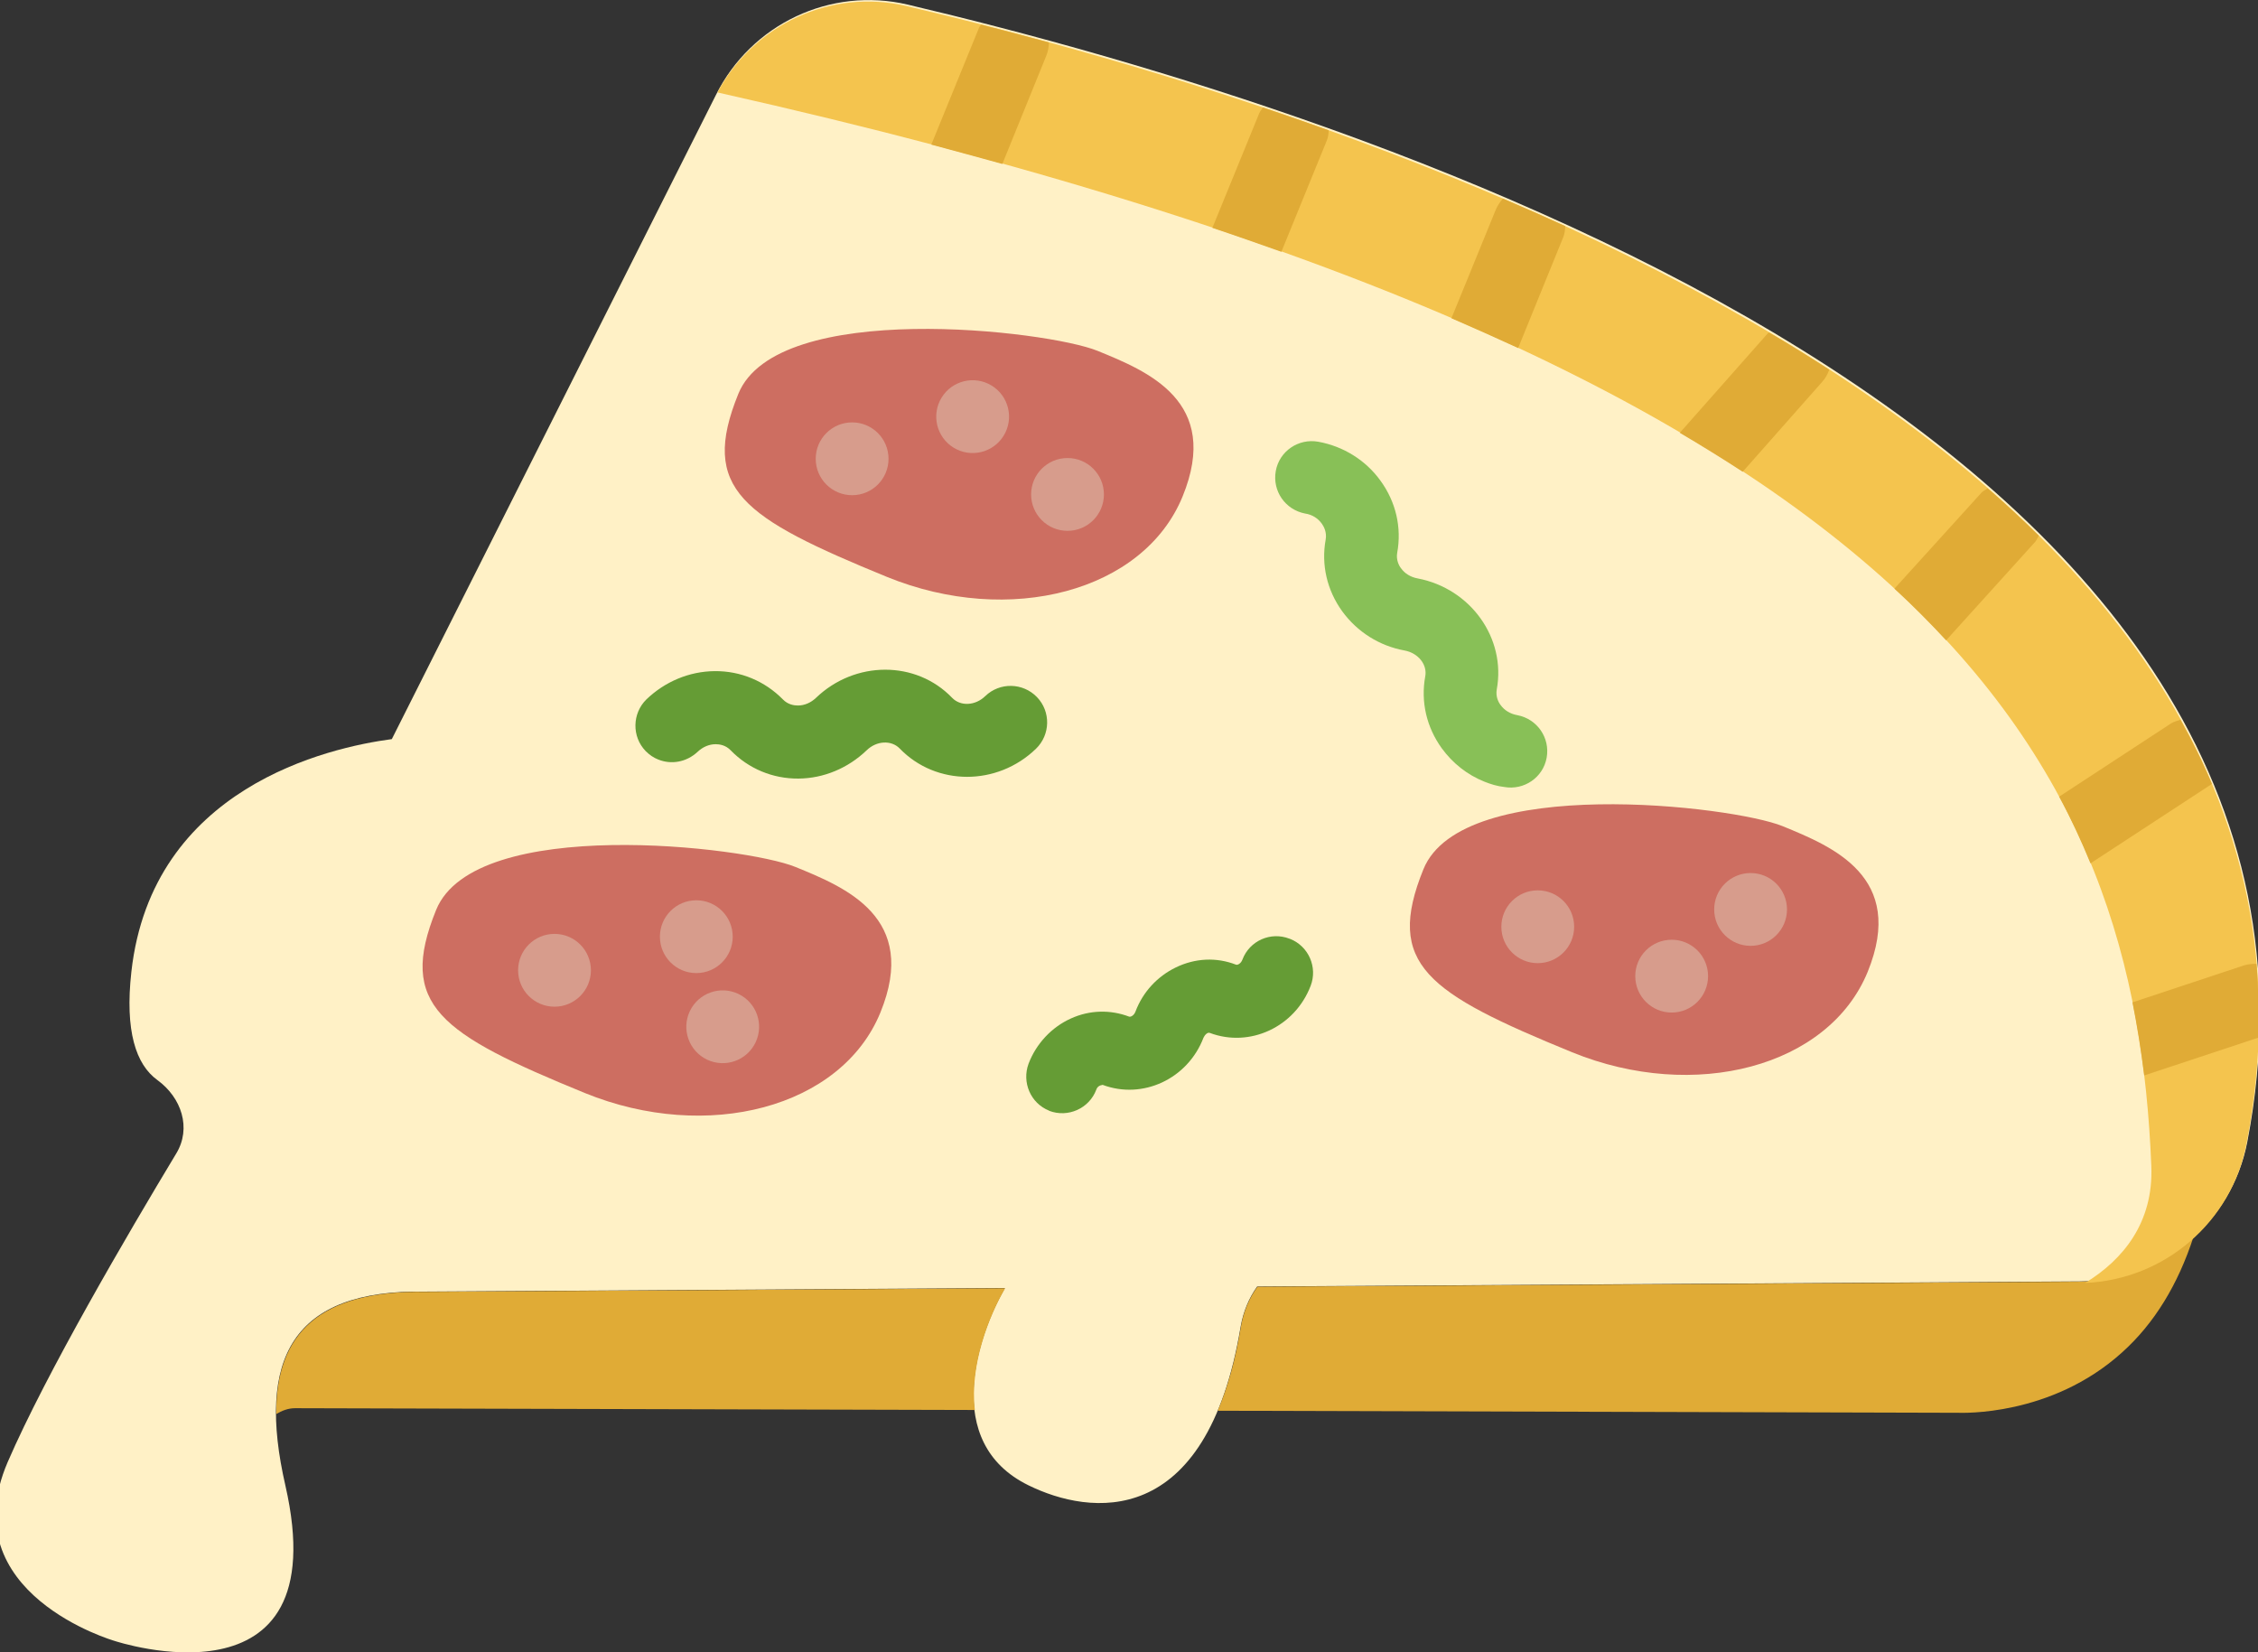 <?xml version="1.0" encoding="utf-8"?>
<!-- Generator: Adobe Illustrator 23.0.3, SVG Export Plug-In . SVG Version: 6.00 Build 0)  -->
<svg version="1.1" id="Capa_1" xmlns="http://www.w3.org/2000/svg" xmlns:xlink="http://www.w3.org/1999/xlink" x="0px" y="0px"
	 viewBox="0 0 886.9 649" style="enable-background:new 0 0 886.9 649;" xml:space="preserve">
<rect x="0" y="0" width="886.9" height="649" fill="#333333" stroke="none"/>
<style type="text/css">
	.st0{fill:#FFF1C6;}
	.st1{fill:#E0AB36;}
	.st2{fill:#F4C44E;}
	.st3{fill:#88C057;}
	.st4{fill:#659C35;}
	.st5{fill:#CD6E61;}
	.st6{fill:#D79C8C;}
</style>
<g>
	<path class="st0" d="M882.7,448.5C936.1,171.9,538.8,44.8,356.5,1.8c-30.3-7.1-61.4,7.6-75.3,35.5L153.9,290.3
		c-24.8,3.3-94.2,18.9-102.3,91.4c-2.6,23.3,1.8,36.4,10.2,42.5c9.5,6.9,13.5,18.9,7.4,28.9C50.1,484.8,18.1,539.4,3,574.3
		c-22.2,51.7,42,70.2,42,70.2s87.7,29.2,67.1-61c-11.4-49.8,2.5-77.1,54.9-76.2l227.7-1.4c-10.5,18.1-25.3,60.6,9.3,77.5
		c23.8,11.7,69.9,18.2,83.3-62.3c1-5.8,3.2-11.2,6.5-15.8l323.1-2C849.3,503.2,876.6,480.1,882.7,448.5z"/>
	<path class="st1" d="M115.9,553.1c-2.8,0-5.2,1-7.4,2.3c-0.2-31.7,17.1-48.7,58.6-48l227.7-1.4c-6.3,10.8-14,30.3-11.9,47.8
		L115.9,553.1z M833.5,531.2c-28,25.3-63.2,23.7-64.3,23.7l-290.9-0.8c3.8-8.9,6.9-19.6,9.1-33c1-5.8,3.2-11.2,6.5-15.7l323.1-2
		c17.1-0.1,32.7-6.8,44.6-17.7C855.5,504.5,846.2,519.8,833.5,531.2z"/>
	<g>
		<path class="st2" d="M882.4,449.2C935.8,172.6,538.5,45.5,356.2,2.4c-29.7-7-60.1,7.1-74.4,33.9C766,144.9,838.7,303.1,845,458
			c0.9,22.2-11.1,36.8-26,45.9C850.2,502.6,876.5,480,882.4,449.2z"/>
	</g>
	<path class="st1" d="M384.5,11l-18.7,45.8c9.5,2.5,18.7,5.1,27.9,7.6L411,21.8c0.7-1.7,0.9-3.4,1-5.1c-9.2-2.5-18-4.8-26.6-7
		C385.1,10.1,384.7,10.4,384.5,11z"/>
	<path class="st1" d="M494.6,44.5l-18.4,45c9.3,3.1,18.3,6.3,27.1,9.4l17.8-43.6c0.6-1.4,0.7-2.7,0.8-4.1c-8.7-3.1-17.3-6.1-25.9-9
		C495.6,43,495,43.6,494.6,44.5z"/>
	<path class="st1" d="M587.5,82.4L570.1,125c9,3.9,17.7,7.8,26.2,11.7L614,93.2c0.6-1.4,0.7-2.9,0.8-4.4
		c-8.1-3.7-16.3-7.3-24.5-10.8C589.2,79.3,588.2,80.7,587.5,82.4z"/>
	<path class="st1" d="M694.8,130.6c-0.2,0.2-0.5,0.3-0.6,0.5L659.8,170c8.6,5.1,16.9,10.2,24.7,15.3l31.2-35.3
		c1.3-1.4,2.2-3.1,2.8-4.8C710.7,140.2,702.9,135.3,694.8,130.6z"/>
	<path class="st1" d="M780.7,191.8c-0.8,0.6-1.8,1-2.5,1.8l-34.1,37.6c7.3,6.7,14,13.5,20.3,20.3l35-38.7c0.6-0.7,0.9-1.6,1.4-2.4
		C794.4,204.1,787.6,197.8,780.7,191.8z"/>
	<path class="st1" d="M821.1,339.1l47.4-31c0.1-0.1,0.1-0.2,0.3-0.2c-3.6-8.6-7.8-17-12.4-25.2c-1.2,0.4-2.4,0.7-3.6,1.4l-44,28.8
		C813.5,321.6,817.5,330.3,821.1,339.1z"/>
	<path class="st1" d="M886.3,378.6c-1.6-0.1-3.3,0.1-5,0.6l-43.7,14.5c1.9,9.6,3.4,19.1,4.6,28.7l44.7-14.8
		C887.2,397.7,887.1,388.1,886.3,378.6z"/>
	<path class="st3" d="M583,307c-6.7-2.7-12.4-7.2-16.7-13.1c-6-8.3-8.3-18.3-6.5-28.2c0.9-4.6-2.7-9.2-8.1-10.2
		c-9.9-1.8-18.6-7.3-24.5-15.4c-6-8.3-8.3-18.3-6.5-28.2c0.5-2.8-0.7-5.1-1.5-6.2c-1.5-2.1-3.8-3.6-6.6-4
		c-7.8-1.5-12.9-8.9-11.5-16.7c1.4-7.8,8.9-12.9,16.7-11.5c9.9,1.8,18.7,7.3,24.5,15.4c6,8.3,8.3,18.3,6.5,28.2
		c-0.5,2.8,0.7,5.1,1.5,6.1c1.5,2.1,3.8,3.5,6.6,4c20.8,4,34.7,23.5,31,43.6c-0.5,2.8,0.7,5.1,1.5,6.1c1.5,2.1,3.8,3.5,6.6,4
		c7.8,1.5,12.9,8.9,11.5,16.7c-1.4,7.8-8.9,12.9-16.7,11.5C588.1,308.8,585.5,308,583,307z"/>
	<path class="st4" d="M412,436.2c-7.2-2.9-10.7-11.1-8-18.4c3-7.9,9.1-14.4,16.7-17.8c7.3-3.3,15.4-3.5,22.8-0.7
		c0.6,0.2,1.9-0.4,2.5-2c2.9-7.7,8.6-13.8,15.8-17.3c7.6-3.7,16-4.1,23.7-1.1c0.6,0.2,1.9-0.4,2.5-2c2.8-7.4,11.1-11.1,18.5-8.2
		c0.1,0,0.2,0.1,0.3,0.1c7.2,2.9,10.8,11.1,8,18.4c-6.2,16.2-23.9,24.4-39.6,18.5c-1-0.4-2.1,1-2.5,1.9
		c-6.2,16.2-23.9,24.4-39.6,18.5c-1.2,0.2-2.1,0.7-2.5,1.9c-2.8,7.4-11.1,11.1-18.5,8.3C412.2,436.3,412.1,436.3,412,436.2z"/>
	<path class="st4" d="M258.5,298.3c-1.8-0.7-3.4-1.8-4.9-3.3c-5.5-5.7-5.3-14.8,0.3-20.3c7.3-7,16.8-11,26.8-11.1
		c10.2-0.1,19.7,3.9,26.8,11.1c2,2.1,4.5,2.4,5.9,2.4c2.6,0,5.1-1.1,7.1-3c15.3-14.7,39.3-14.8,53.5,0c3.3,3.4,9.1,3.1,13-0.7
		c5.7-5.5,14.8-5.3,20.3,0.4c5.5,5.7,5.3,14.8-0.4,20.3c-15.2,14.7-39.2,14.7-53.5-0.1c-3.3-3.4-9.1-3.1-13,0.7
		c-7.3,7-16.8,11-26.7,11.1c-10.2,0.1-19.7-3.9-26.7-11.1c-2-2.1-4.5-2.4-5.9-2.4c-2.6,0-5.1,1.1-7.1,3
		C269.6,299.4,263.6,300.4,258.5,298.3z"/>
	<path class="st5" d="M345.8,397.7c-15.3,37.4-68,51.2-116.1,31.6c-56.9-23.3-73.6-34.5-58.4-71.9s121.5-24.9,141.1-16.9
		C332,348.5,361.1,360.3,345.8,397.7z"/>
	<path class="st5" d="M464.5,195c-15.3,37.4-68,51.2-116.1,31.6c-56.9-23.3-73.6-34.5-58.4-71.9s121.5-24.9,141.1-16.9
		C450.7,145.8,479.8,157.6,464.5,195z"/>
	<path class="st5" d="M733.6,381.7c-15.3,37.4-68,51.2-116.1,31.6c-56.9-23.3-73.6-34.5-58.4-71.9s121.5-24.9,141.1-16.9
		C719.7,332.5,748.8,344.3,733.6,381.7z"/>
	<circle class="st6" cx="604" cy="364" r="14.3"/>
	<circle class="st6" cx="687.6" cy="357.2" r="14.3"/>
	<circle class="st6" cx="656.6" cy="383.4" r="14.3"/>
	<circle class="st6" cx="334.7" cy="180.2" r="14.3"/>
	<circle class="st6" cx="419.3" cy="194.2" r="14.3"/>
	
		<ellipse transform="matrix(0.522 -0.853 0.853 0.522 43.22 404.055)" class="st6" cx="381.9" cy="163.5" rx="14.3" ry="14.3"/>
	<circle class="st6" cx="217.8" cy="381.1" r="14.3"/>
	<circle class="st6" cx="273.5" cy="367.9" r="14.3"/>
	
		<ellipse transform="matrix(0.429 -0.903 0.903 0.429 -201.968 486.805)" class="st6" cx="284" cy="403.1" rx="14.3" ry="14.3"/>
</g>
</svg>
